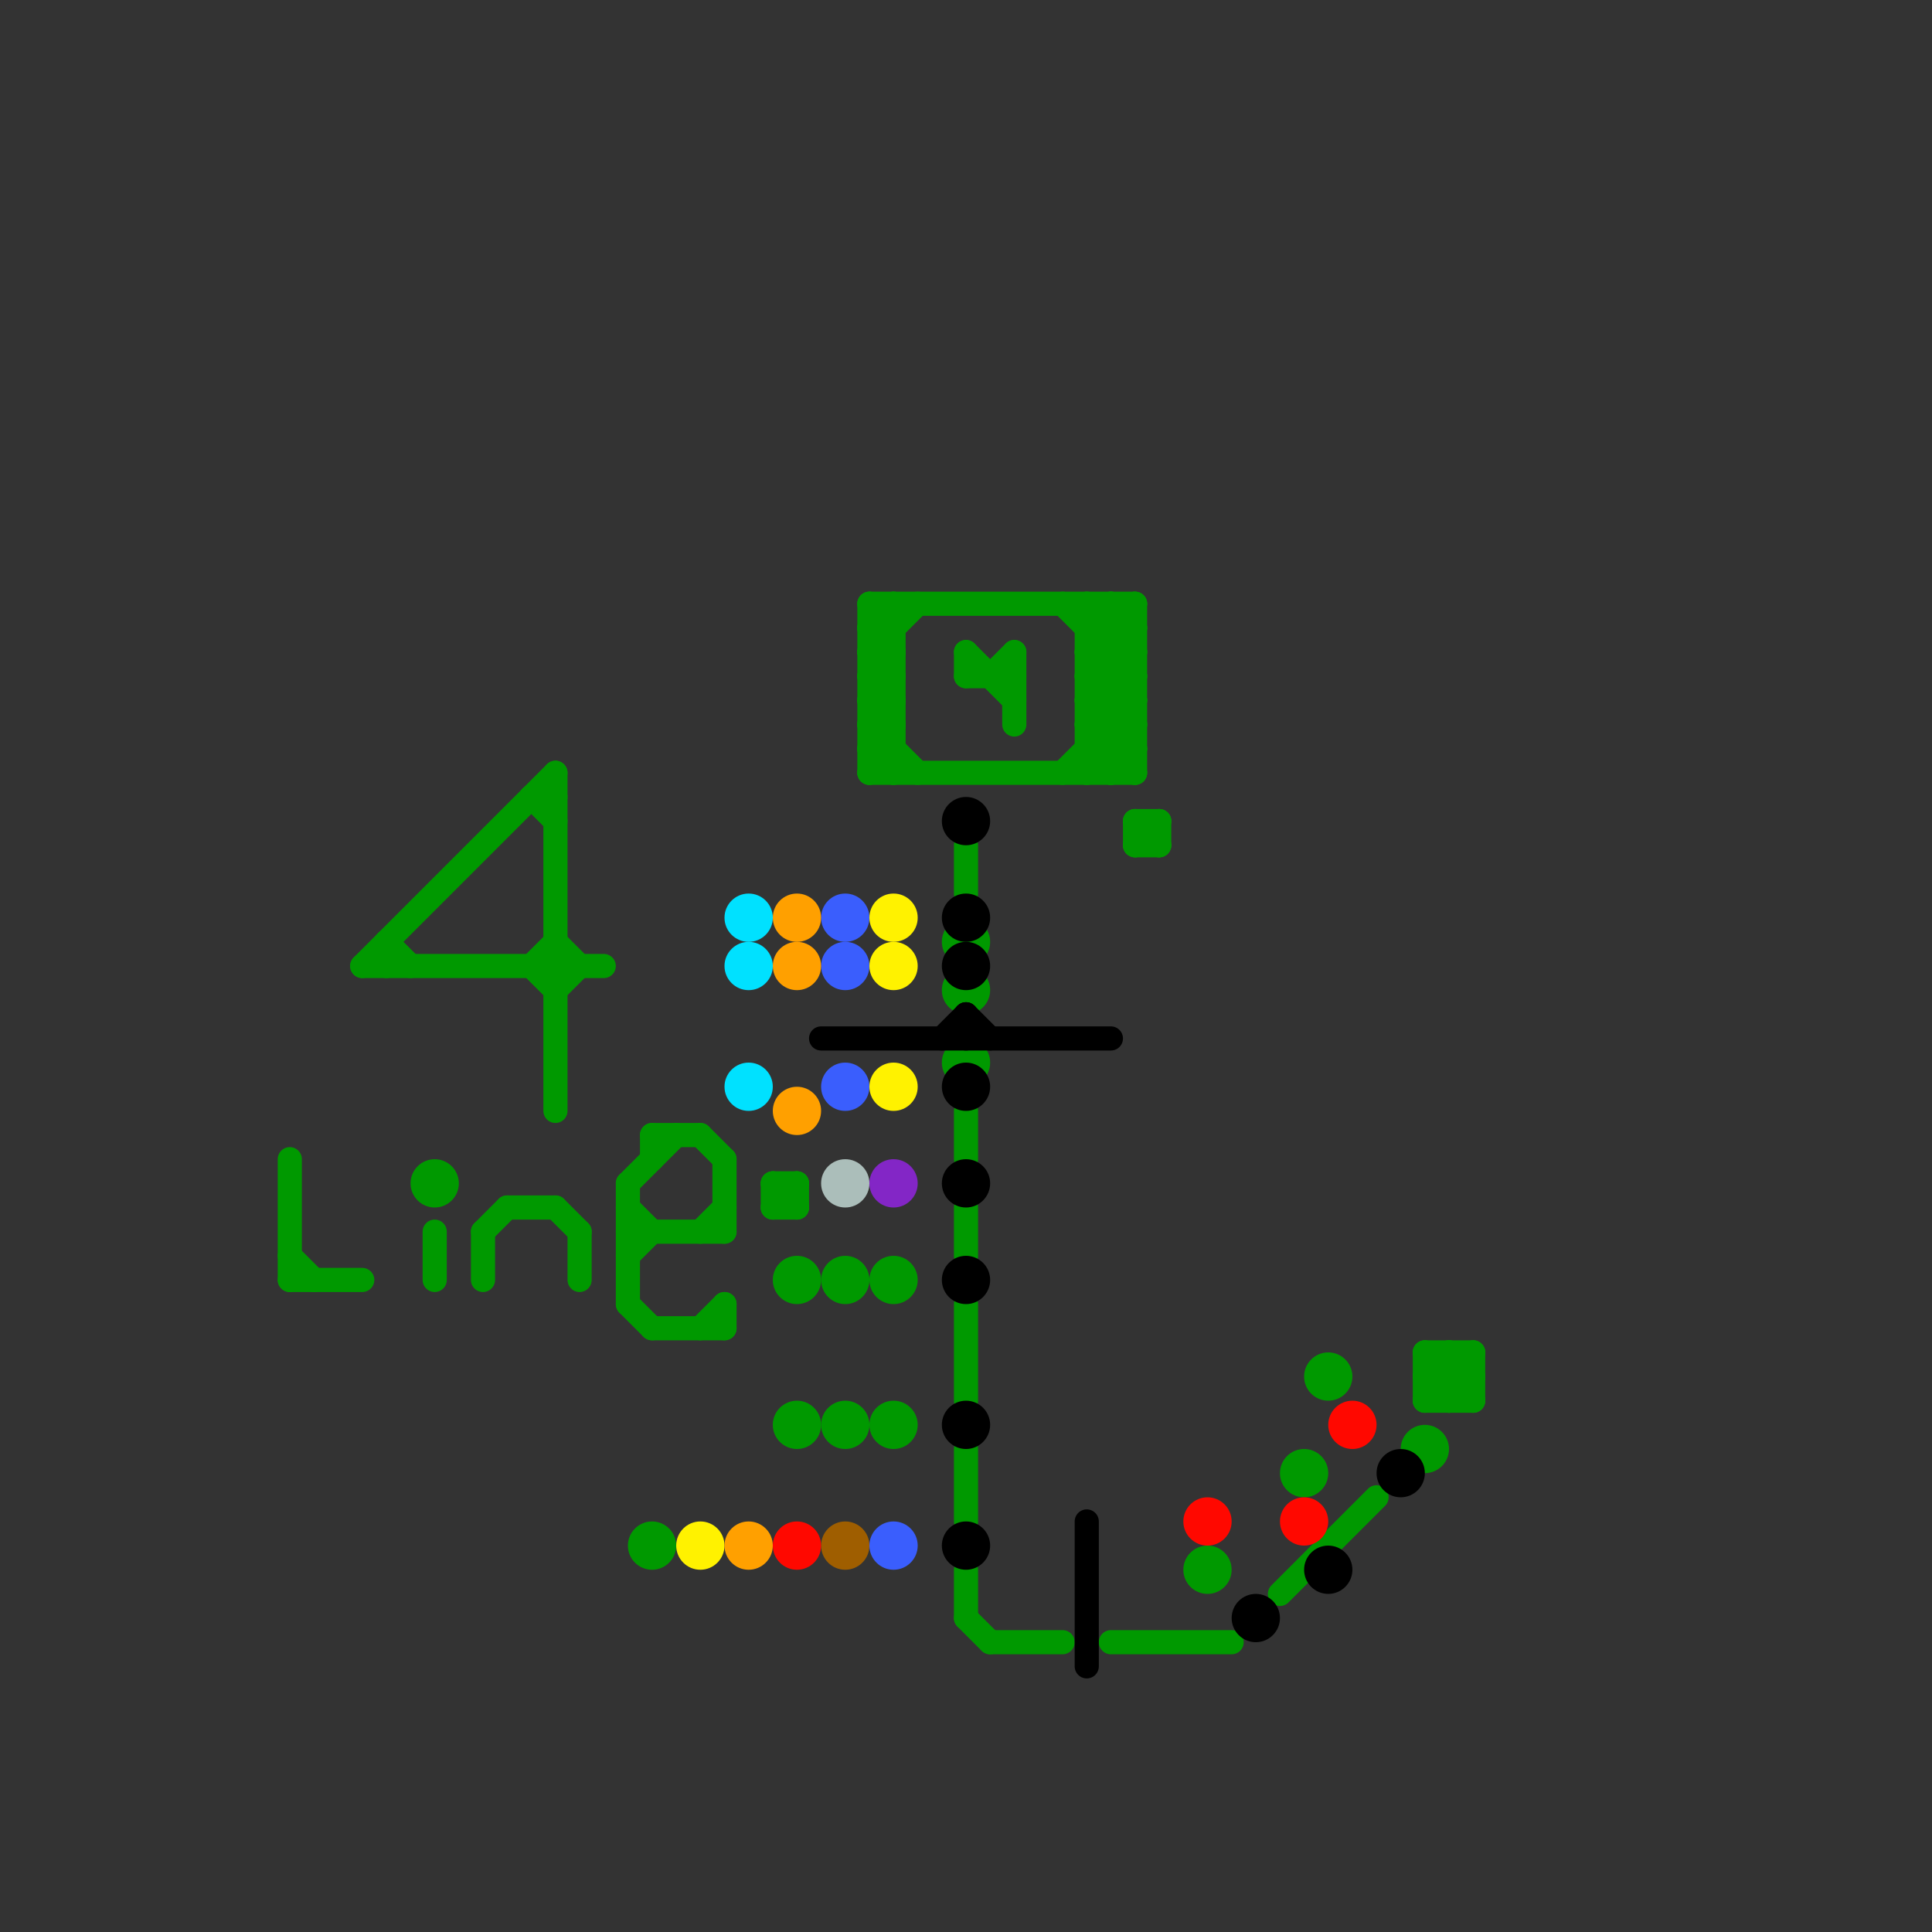 
<svg version="1.1" xmlns="http://www.w3.org/2000/svg" viewBox="0 0 80 80">
<rect x="0" y="0" width="80" height="80" fill="#333333" stroke="none"/>
<style>line { stroke-width: 0.75; fill: none; stroke-linecap: round; stroke-linejoin: round; } .c0 { stroke: #009900 } .c1 { stroke: #000000 } .c2 { stroke: #fff200 } .c3 { stroke: #3a5efd } .c4 { stroke: #ffa000 } .c5 { stroke: #00e1ff } .c6 { stroke: #8326c6 } .c7 { stroke: #abbeba } .c8 { stroke: #9f5e00 } .c9 { stroke: #ff0800 } .w1 { stroke-width: 1; }</style><line class="c0 w1" x1="29" y1="55" x2="30" y2="54"/><line class="c0 w1" x1="60" y1="56" x2="61" y2="57"/><line class="c0 w1" x1="32" y1="49" x2="32" y2="50"/><line class="c0 w1" x1="32" y1="49" x2="33" y2="49"/><line class="c0 w1" x1="45" y1="27" x2="47" y2="29"/><line class="c0 w1" x1="45" y1="28" x2="47" y2="26"/><line class="c0 w1" x1="41" y1="68" x2="44" y2="68"/><line class="c0 w1" x1="40" y1="27" x2="40" y2="28"/><line class="c0 w1" x1="46" y1="32" x2="47" y2="31"/><line class="c0 w1" x1="40" y1="60" x2="40" y2="63"/><line class="c0 w1" x1="36" y1="26" x2="37" y2="25"/><line class="c0 w1" x1="44" y1="32" x2="47" y2="29"/><line class="c0 w1" x1="30" y1="54" x2="30" y2="55"/><line class="c0 w1" x1="45" y1="26" x2="46" y2="25"/><line class="c0 w1" x1="23" y1="41" x2="24" y2="40"/><line class="c0 w1" x1="36" y1="30" x2="38" y2="32"/><line class="c0 w1" x1="33" y1="49" x2="33" y2="50"/><line class="c0 w1" x1="45" y1="26" x2="47" y2="26"/><line class="c0 w1" x1="45" y1="28" x2="47" y2="28"/><line class="c0 w1" x1="48" y1="34" x2="48" y2="35"/><line class="c0 w1" x1="26" y1="51" x2="30" y2="51"/><line class="c0 w1" x1="36" y1="26" x2="37" y2="27"/><line class="c0 w1" x1="23" y1="39" x2="24" y2="40"/><line class="c0 w1" x1="46" y1="25" x2="46" y2="32"/><line class="c0 w1" x1="40" y1="67" x2="41" y2="68"/><line class="c0 w1" x1="37" y1="25" x2="37" y2="32"/><line class="c0 w1" x1="32" y1="50" x2="33" y2="49"/><line class="c0 w1" x1="40" y1="28" x2="42" y2="28"/><line class="c0 w1" x1="29" y1="51" x2="30" y2="50"/><line class="c0 w1" x1="47" y1="34" x2="48" y2="34"/><line class="c0 w1" x1="36" y1="31" x2="37" y2="31"/><line class="c0 w1" x1="45" y1="29" x2="47" y2="27"/><line class="c0 w1" x1="47" y1="35" x2="48" y2="34"/><line class="c0 w1" x1="12" y1="48" x2="12" y2="53"/><line class="c0 w1" x1="47" y1="34" x2="47" y2="35"/><line class="c0 w1" x1="47" y1="25" x2="47" y2="32"/><line class="c0 w1" x1="36" y1="29" x2="37" y2="28"/><line class="c0 w1" x1="36" y1="27" x2="37" y2="28"/><line class="c0 w1" x1="53" y1="66" x2="57" y2="62"/><line class="c0 w1" x1="42" y1="27" x2="42" y2="30"/><line class="c0 w1" x1="45" y1="29" x2="47" y2="29"/><line class="c0 w1" x1="45" y1="31" x2="47" y2="31"/><line class="c0 w1" x1="36" y1="32" x2="37" y2="31"/><line class="c0 w1" x1="46" y1="25" x2="47" y2="26"/><line class="c0 w1" x1="15" y1="40" x2="23" y2="32"/><line class="c0 w1" x1="36" y1="29" x2="37" y2="30"/><line class="c0 w1" x1="46" y1="68" x2="51" y2="68"/><line class="c0 w1" x1="45" y1="31" x2="46" y2="32"/><line class="c0 w1" x1="36" y1="28" x2="37" y2="28"/><line class="c0 w1" x1="23" y1="32" x2="23" y2="46"/><line class="c0 w1" x1="40" y1="46" x2="40" y2="48"/><line class="c0 w1" x1="36" y1="30" x2="37" y2="30"/><line class="c0 w1" x1="44" y1="25" x2="47" y2="28"/><line class="c0 w1" x1="45" y1="29" x2="47" y2="31"/><line class="c0 w1" x1="59" y1="56" x2="61" y2="56"/><line class="c0 w1" x1="45" y1="25" x2="45" y2="32"/><line class="c0 w1" x1="16" y1="39" x2="16" y2="40"/><line class="c0 w1" x1="59" y1="56" x2="59" y2="58"/><line class="c0 w1" x1="20" y1="51" x2="21" y2="50"/><line class="c0 w1" x1="59" y1="58" x2="61" y2="56"/><line class="c0 w1" x1="45" y1="28" x2="47" y2="30"/><line class="c0 w1" x1="61" y1="56" x2="61" y2="58"/><line class="c0 w1" x1="27" y1="47" x2="29" y2="47"/><line class="c0 w1" x1="59" y1="56" x2="61" y2="58"/><line class="c0 w1" x1="22" y1="33" x2="23" y2="33"/><line class="c0 w1" x1="27" y1="55" x2="30" y2="55"/><line class="c0 w1" x1="30" y1="48" x2="30" y2="51"/><line class="c0 w1" x1="59" y1="58" x2="61" y2="58"/><line class="c0 w1" x1="36" y1="31" x2="37" y2="30"/><line class="c0 w1" x1="60" y1="58" x2="61" y2="57"/><line class="c0 w1" x1="26" y1="49" x2="26" y2="54"/><line class="c0 w1" x1="16" y1="39" x2="17" y2="40"/><line class="c0 w1" x1="20" y1="51" x2="20" y2="53"/><line class="c0 w1" x1="36" y1="25" x2="37" y2="26"/><line class="c0 w1" x1="40" y1="65" x2="40" y2="67"/><line class="c0 w1" x1="36" y1="27" x2="37" y2="27"/><line class="c0 w1" x1="32" y1="50" x2="33" y2="50"/><line class="c0 w1" x1="45" y1="27" x2="47" y2="25"/><line class="c0 w1" x1="23" y1="50" x2="24" y2="51"/><line class="c0 w1" x1="41" y1="28" x2="42" y2="27"/><line class="c0 w1" x1="45" y1="25" x2="47" y2="27"/><line class="c0 w1" x1="47" y1="35" x2="48" y2="35"/><line class="c0 w1" x1="40" y1="54" x2="40" y2="58"/><line class="c0 w1" x1="26" y1="52" x2="27" y2="51"/><line class="c0 w1" x1="22" y1="40" x2="23" y2="39"/><line class="c0 w1" x1="45" y1="30" x2="47" y2="28"/><line class="c0 w1" x1="26" y1="50" x2="27" y2="51"/><line class="c0 w1" x1="45" y1="32" x2="47" y2="30"/><line class="c0 w1" x1="26" y1="49" x2="28" y2="47"/><line class="c0 w1" x1="45" y1="27" x2="47" y2="27"/><line class="c0 w1" x1="36" y1="25" x2="36" y2="32"/><line class="c0 w1" x1="36" y1="28" x2="37" y2="27"/><line class="c0 w1" x1="36" y1="30" x2="37" y2="29"/><line class="c0 w1" x1="32" y1="49" x2="33" y2="50"/><line class="c0 w1" x1="40" y1="50" x2="40" y2="52"/><line class="c0 w1" x1="15" y1="40" x2="25" y2="40"/><line class="c0 w1" x1="12" y1="53" x2="15" y2="53"/><line class="c0 w1" x1="40" y1="35" x2="40" y2="37"/><line class="c0 w1" x1="22" y1="40" x2="23" y2="41"/><line class="c0 w1" x1="36" y1="26" x2="37" y2="26"/><line class="c0 w1" x1="26" y1="54" x2="27" y2="55"/><line class="c0 w1" x1="45" y1="30" x2="47" y2="30"/><line class="c0 w1" x1="36" y1="25" x2="47" y2="25"/><line class="c0 w1" x1="40" y1="27" x2="42" y2="29"/><line class="c0 w1" x1="24" y1="51" x2="24" y2="53"/><line class="c0 w1" x1="36" y1="28" x2="37" y2="29"/><line class="c0 w1" x1="12" y1="52" x2="13" y2="53"/><line class="c0 w1" x1="60" y1="56" x2="60" y2="58"/><line class="c0 w1" x1="45" y1="30" x2="47" y2="32"/><line class="c0 w1" x1="36" y1="27" x2="38" y2="25"/><line class="c0 w1" x1="27" y1="47" x2="27" y2="48"/><line class="c0 w1" x1="36" y1="32" x2="47" y2="32"/><line class="c0 w1" x1="47" y1="34" x2="48" y2="35"/><line class="c0 w1" x1="59" y1="57" x2="60" y2="56"/><line class="c0 w1" x1="36" y1="31" x2="37" y2="32"/><line class="c0 w1" x1="21" y1="50" x2="23" y2="50"/><line class="c0 w1" x1="18" y1="51" x2="18" y2="53"/><line class="c0 w1" x1="29" y1="47" x2="30" y2="48"/><line class="c0 w1" x1="22" y1="33" x2="23" y2="34"/><line class="c0 w1" x1="36" y1="29" x2="37" y2="29"/><line class="c0 w1" x1="59" y1="57" x2="60" y2="58"/><line class="c0 w1" x1="59" y1="57" x2="61" y2="57"/><circle cx="55" cy="57" r="1" fill="#009900" /><circle cx="35" cy="53" r="1" fill="#009900" /><circle cx="35" cy="59" r="1" fill="#009900" /><circle cx="18" cy="49" r="1" fill="#009900" /><circle cx="54" cy="61" r="1" fill="#009900" /><circle cx="50" cy="65" r="1" fill="#009900" /><circle cx="27" cy="64" r="1" fill="#009900" /><circle cx="40" cy="39" r="1" fill="#009900" /><circle cx="59" cy="60" r="1" fill="#009900" /><circle cx="40" cy="44" r="1" fill="#009900" /><circle cx="40" cy="41" r="1" fill="#009900" /><circle cx="37" cy="53" r="1" fill="#009900" /><circle cx="37" cy="59" r="1" fill="#009900" /><circle cx="33" cy="53" r="1" fill="#009900" /><circle cx="33" cy="59" r="1" fill="#009900" /><line class="c1 w1" x1="45" y1="63" x2="45" y2="69"/><line class="c1 w1" x1="39" y1="43" x2="40" y2="42"/><line class="c1 w1" x1="34" y1="43" x2="46" y2="43"/><line class="c1 w1" x1="40" y1="42" x2="41" y2="43"/><line class="c1 w1" x1="40" y1="42" x2="40" y2="43"/><circle cx="40" cy="59" r="1" fill="#000000" /><circle cx="40" cy="49" r="1" fill="#000000" /><circle cx="55" cy="65" r="1" fill="#000000" /><circle cx="40" cy="45" r="1" fill="#000000" /><circle cx="40" cy="64" r="1" fill="#000000" /><circle cx="58" cy="61" r="1" fill="#000000" /><circle cx="40" cy="38" r="1" fill="#000000" /><circle cx="52" cy="67" r="1" fill="#000000" /><circle cx="40" cy="34" r="1" fill="#000000" /><circle cx="40" cy="40" r="1" fill="#000000" /><circle cx="40" cy="53" r="1" fill="#000000" /><circle cx="37" cy="38" r="1" fill="#fff200" /><circle cx="37" cy="45" r="1" fill="#fff200" /><circle cx="37" cy="40" r="1" fill="#fff200" /><circle cx="29" cy="64" r="1" fill="#fff200" /><circle cx="35" cy="38" r="1" fill="#3a5efd" /><circle cx="35" cy="45" r="1" fill="#3a5efd" /><circle cx="35" cy="40" r="1" fill="#3a5efd" /><circle cx="37" cy="64" r="1" fill="#3a5efd" /><circle cx="33" cy="40" r="1" fill="#ffa000" /><circle cx="31" cy="64" r="1" fill="#ffa000" /><circle cx="33" cy="46" r="1" fill="#ffa000" /><circle cx="33" cy="38" r="1" fill="#ffa000" /><circle cx="31" cy="45" r="1" fill="#00e1ff" /><circle cx="31" cy="40" r="1" fill="#00e1ff" /><circle cx="31" cy="38" r="1" fill="#00e1ff" /><circle cx="37" cy="49" r="1" fill="#8326c6" /><circle cx="35" cy="49" r="1" fill="#abbeba" /><circle cx="35" cy="64" r="1" fill="#9f5e00" /><circle cx="54" cy="63" r="1" fill="#ff0800" /><circle cx="33" cy="64" r="1" fill="#ff0800" /><circle cx="50" cy="63" r="1" fill="#ff0800" /><circle cx="56" cy="59" r="1" fill="#ff0800" />


</svg>

